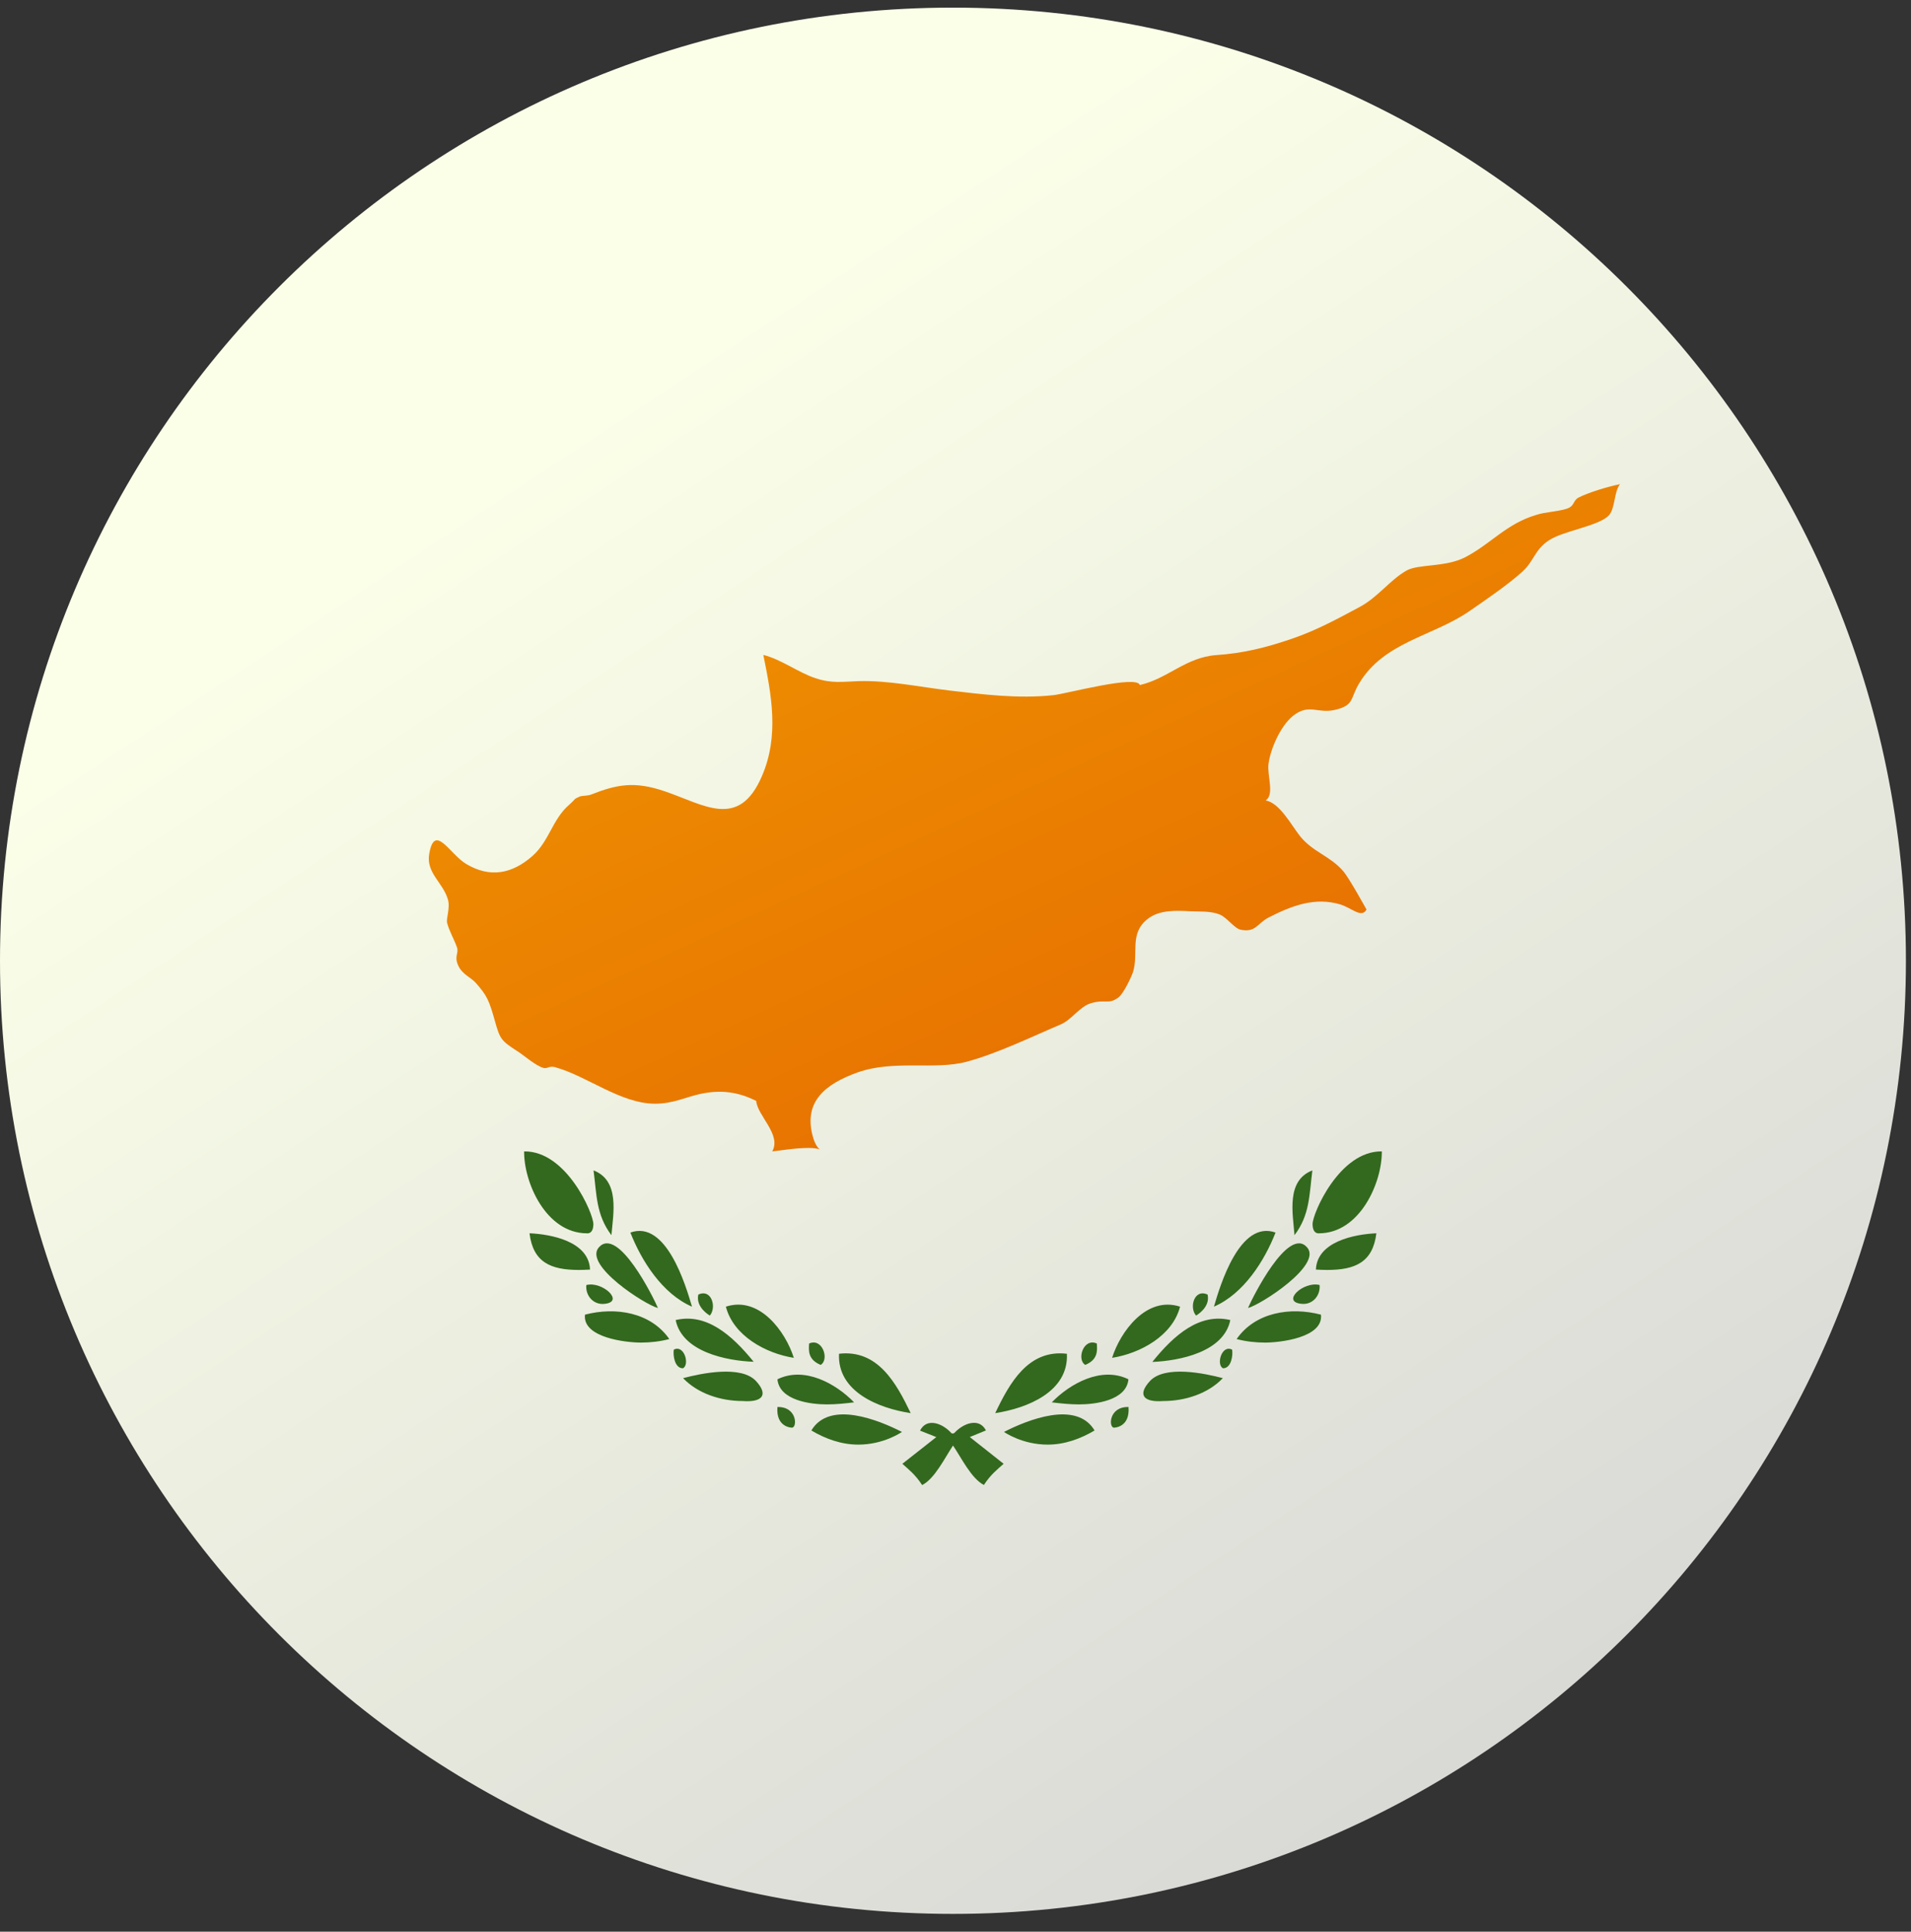 <?xml version="1.0" encoding="UTF-8"?> <svg xmlns="http://www.w3.org/2000/svg" width="94" height="95" viewBox="0 0 94 95" fill="none"><rect x="0" y="0" width="94" height="95" fill="#333333" stroke="none"/><path d="M46.875 94.125C72.763 94.125 93.75 73.138 93.75 47.25C93.75 21.362 72.763 0.375 46.875 0.375C20.987 0.375 0 21.362 0 47.25C0 73.138 20.987 94.125 46.875 94.125Z" fill="url(#paint0_linear_6_1574)"></path><path d="M79.688 23.812C79.074 23.932 78.103 24.234 77.646 24.471C77.353 24.626 77.473 24.902 77.032 25.029C76.493 25.184 76.062 25.167 75.567 25.322C74.084 25.762 73.325 26.759 72.061 27.41C71.091 27.905 69.771 27.731 69.186 28.059C68.37 28.526 67.803 29.341 66.924 29.827C65.799 30.431 64.744 31.008 63.528 31.42C62.236 31.861 61.146 32.126 59.829 32.217C58.327 32.327 57.467 33.361 56.068 33.691C55.929 33.178 52.479 34.113 51.828 34.186C50.098 34.378 48.312 34.148 46.674 33.956C45.237 33.783 43.662 33.452 42.216 33.499C41.419 33.527 40.906 33.619 40.111 33.352C39.27 33.077 38.445 32.435 37.547 32.208C37.941 34.158 38.344 36.171 37.475 38.177C36.34 40.814 34.627 39.569 32.705 38.918C31.203 38.405 30.343 38.578 29.061 39.082C28.922 39.136 28.613 39.136 28.538 39.164C28.172 39.328 28.383 39.237 27.989 39.586C27.174 40.291 27.019 41.362 26.194 42.094C25.186 42.982 24.106 43.184 22.943 42.497C22.118 42.012 21.378 40.446 21.113 41.993C20.949 42.926 21.79 43.404 22.029 44.227C22.158 44.639 21.938 45.169 21.992 45.38C22.083 45.764 22.348 46.212 22.477 46.589C22.578 46.882 22.339 47.011 22.524 47.449C22.716 47.925 23.192 48.082 23.412 48.347C23.96 48.97 24.061 49.207 24.345 50.215C24.591 51.103 24.657 51.185 25.435 51.689C25.756 51.891 26.185 52.275 26.569 52.458C26.963 52.65 26.925 52.385 27.31 52.486C28.875 52.917 30.532 54.281 32.227 54.281C33.106 54.281 33.739 53.951 34.461 53.796C35.468 53.585 36.3 53.695 37.198 54.143C37.252 54.867 38.452 55.8 37.986 56.625C38.543 56.562 39.029 56.477 39.56 56.461C40.805 56.398 40.238 56.927 39.964 55.828C39.542 54.171 40.596 53.311 42.178 52.744C43.974 52.104 45.978 52.643 47.562 52.212C49.064 51.809 50.794 50.967 52.196 50.372C52.718 50.142 53.112 49.502 53.66 49.338C54.385 49.127 54.521 49.42 55.015 49.055C55.261 48.872 55.639 48.075 55.73 47.81C56.023 46.884 55.529 45.914 56.454 45.192C57.04 44.735 57.856 44.78 58.568 44.817C59.025 44.836 59.548 44.798 59.986 44.972C60.343 45.11 60.72 45.659 61.02 45.722C61.779 45.877 61.836 45.41 62.412 45.117C63.593 44.513 64.702 44.119 65.918 44.477C66.514 44.66 66.961 45.173 67.219 44.733C67.219 44.742 66.378 43.195 66.066 42.837C65.417 42.087 64.573 41.904 63.943 41.116C63.521 40.584 62.944 39.478 62.257 39.368C62.705 39.066 62.321 38.168 62.396 37.563C62.496 36.83 62.982 35.714 63.586 35.219C64.383 34.57 64.805 35.119 65.684 34.908C66.626 34.678 66.399 34.369 66.856 33.607C68.075 31.566 70.472 31.301 72.267 30.063C73.074 29.506 74.18 28.753 74.885 28.113C75.462 27.591 75.481 27.042 76.186 26.576C76.901 26.1 78.659 25.87 79.144 25.341C79.458 24.984 79.385 24.188 79.688 23.812Z" fill="url(#paint1_linear_6_1574)"></path><path d="M44.367 70.423C44.33 70.442 43.47 71.046 42.216 71.046C41.391 71.046 40.603 70.763 39.91 70.35C40.805 68.848 43.24 69.846 44.367 70.423ZM38.241 69.195C38.159 70.212 38.956 70.212 38.956 70.212C39.221 70.212 39.221 69.176 38.241 69.195ZM44.796 69.497C44.091 68.032 43.184 66.356 41.271 66.577C41.18 68.445 43.221 69.26 44.796 69.497ZM40.676 69.068C41.124 69.068 41.574 69.021 42.012 68.967C41.114 68.042 39.567 67.181 38.241 67.833C38.342 68.883 39.891 69.068 40.676 69.068ZM33.6 67.777C34.334 68.546 35.468 68.902 36.53 68.902C37.491 68.974 37.812 68.609 37.198 67.931C36.467 67.118 34.47 67.547 33.6 67.777ZM33.143 66.375C33.096 66.668 33.19 67.292 33.591 67.292C33.938 67.125 33.663 66.11 33.143 66.375ZM40.367 67.125C40.807 66.87 40.458 65.78 39.8 66.073C39.771 66.448 39.753 66.87 40.367 67.125ZM33.235 64.92C33.556 66.485 35.733 66.924 37.071 66.971C35.989 65.635 34.735 64.564 33.235 64.92ZM39.047 66.778C38.644 65.496 37.362 63.72 35.705 64.261C36.073 65.689 37.655 66.558 39.047 66.778ZM28.774 64.655C28.646 65.799 30.825 66.028 31.521 66.028C31.997 66.028 32.464 65.974 32.923 65.855C32.007 64.535 30.267 64.261 28.774 64.655ZM34.917 64.699C35.257 64.306 35.009 63.364 34.35 63.666C34.205 64.306 34.917 64.699 34.917 64.699ZM29.452 61.35C28.702 62.22 31.732 64.17 32.363 64.327C32.154 63.83 30.396 60.27 29.452 61.35ZM34.038 64.261C33.727 63.199 32.766 59.986 31.008 60.617C31.549 61.999 32.574 63.628 34.038 64.261ZM28.84 63.199C28.793 63.722 29.187 64.17 29.71 64.125C30.771 64.041 29.628 62.989 28.84 63.199ZM29.023 62.438C28.969 61.055 27.12 60.699 26.046 60.652C26.22 62.079 27.089 62.456 28.472 62.456C28.657 62.456 28.84 62.447 29.023 62.438ZM30.075 60.745C30.167 59.674 30.497 58.062 29.196 57.56C29.351 58.739 29.316 59.747 30.075 60.745ZM28.875 60.654C28.875 60.654 29.187 60.708 29.187 60.197C29.187 59.686 27.87 56.597 25.782 56.625C25.763 58.144 26.853 60.654 28.875 60.654ZM49.383 70.423C49.42 70.442 50.281 71.046 51.535 71.046C52.36 71.046 53.147 70.763 53.841 70.35C52.946 68.848 50.51 69.846 49.383 70.423ZM54.795 70.212C54.795 70.212 55.592 70.212 55.51 69.195C54.53 69.176 54.53 70.212 54.795 70.212ZM48.954 69.497C50.529 69.258 52.571 68.445 52.479 66.577H52.47C50.574 66.356 49.657 68.023 48.954 69.497ZM51.736 68.967C52.177 69.021 52.624 69.068 53.072 69.068C53.86 69.068 55.407 68.885 55.507 67.833C54.181 67.181 52.634 68.042 51.736 68.967ZM56.553 67.931C55.938 68.609 56.26 68.974 57.221 68.902C58.282 68.902 59.419 68.546 60.15 67.777C59.281 67.547 57.284 67.118 56.553 67.931ZM60.16 67.292C60.563 67.292 60.654 66.668 60.607 66.375C60.087 66.11 59.813 67.125 60.16 67.292ZM53.384 67.125C53.998 66.87 53.979 66.448 53.951 66.073C53.292 65.78 52.946 66.87 53.384 67.125ZM56.681 66.98C58.017 66.926 60.197 66.495 60.518 64.92C59.016 64.564 57.762 65.635 56.681 66.98ZM58.046 64.261C56.389 63.722 55.106 65.496 54.703 66.778C56.096 66.558 57.678 65.689 58.046 64.261ZM60.828 65.855C61.285 65.974 61.753 66.028 62.229 66.028C62.925 66.028 65.105 65.799 64.976 64.655C63.483 64.261 61.744 64.535 60.828 65.855ZM58.833 64.699C58.833 64.699 59.548 64.306 59.4 63.666C58.739 63.364 58.484 64.306 58.833 64.699ZM64.299 61.35C63.366 60.27 61.599 63.832 61.388 64.327C62.009 64.17 65.049 62.22 64.299 61.35ZM59.712 64.261C61.177 63.628 62.203 61.999 62.742 60.617C60.985 59.986 60.021 63.199 59.712 64.261ZM64.041 64.123C64.564 64.17 64.957 63.72 64.91 63.197C64.123 62.989 62.979 64.041 64.041 64.123ZM64.728 62.438C64.91 62.447 65.093 62.456 65.276 62.456C66.659 62.456 67.528 62.081 67.702 60.652C66.633 60.699 64.784 61.057 64.728 62.438ZM63.675 60.745C64.435 59.747 64.4 58.742 64.554 57.56C63.253 58.062 63.593 59.674 63.675 60.745ZM64.875 60.654C66.898 60.654 67.988 58.146 67.969 56.625C65.881 56.597 64.564 59.684 64.564 60.195C64.564 60.706 64.875 60.654 64.875 60.654ZM47.691 70.678L48.497 70.348C48.157 69.689 47.363 70.008 46.941 70.477L46.875 70.496V70.505L46.803 70.486C46.381 70.01 45.593 69.689 45.256 70.357L46.062 70.678H46.053L44.386 71.989C44.679 72.253 45.026 72.52 45.356 73.031H45.366C45.98 72.72 46.474 71.695 46.878 71.091C47.29 71.695 47.775 72.71 48.396 73.031C48.727 72.518 49.074 72.253 49.367 71.989L47.71 70.678C47.71 70.678 47.691 70.678 47.691 70.678Z" fill="#33691E"></path><defs><linearGradient id="paint0_linear_6_1574" x1="28.774" y1="20.461" x2="79.911" y2="98.066" gradientUnits="userSpaceOnUse"><stop stop-color="#FBFFE8"></stop><stop offset="0.998" stop-color="#D3D3D3"></stop></linearGradient><linearGradient id="paint1_linear_6_1574" x1="41.839" y1="15.492" x2="66.333" y2="68.726" gradientUnits="userSpaceOnUse"><stop stop-color="#F09701"></stop><stop offset="1" stop-color="#E36001"></stop></linearGradient></defs></svg> 